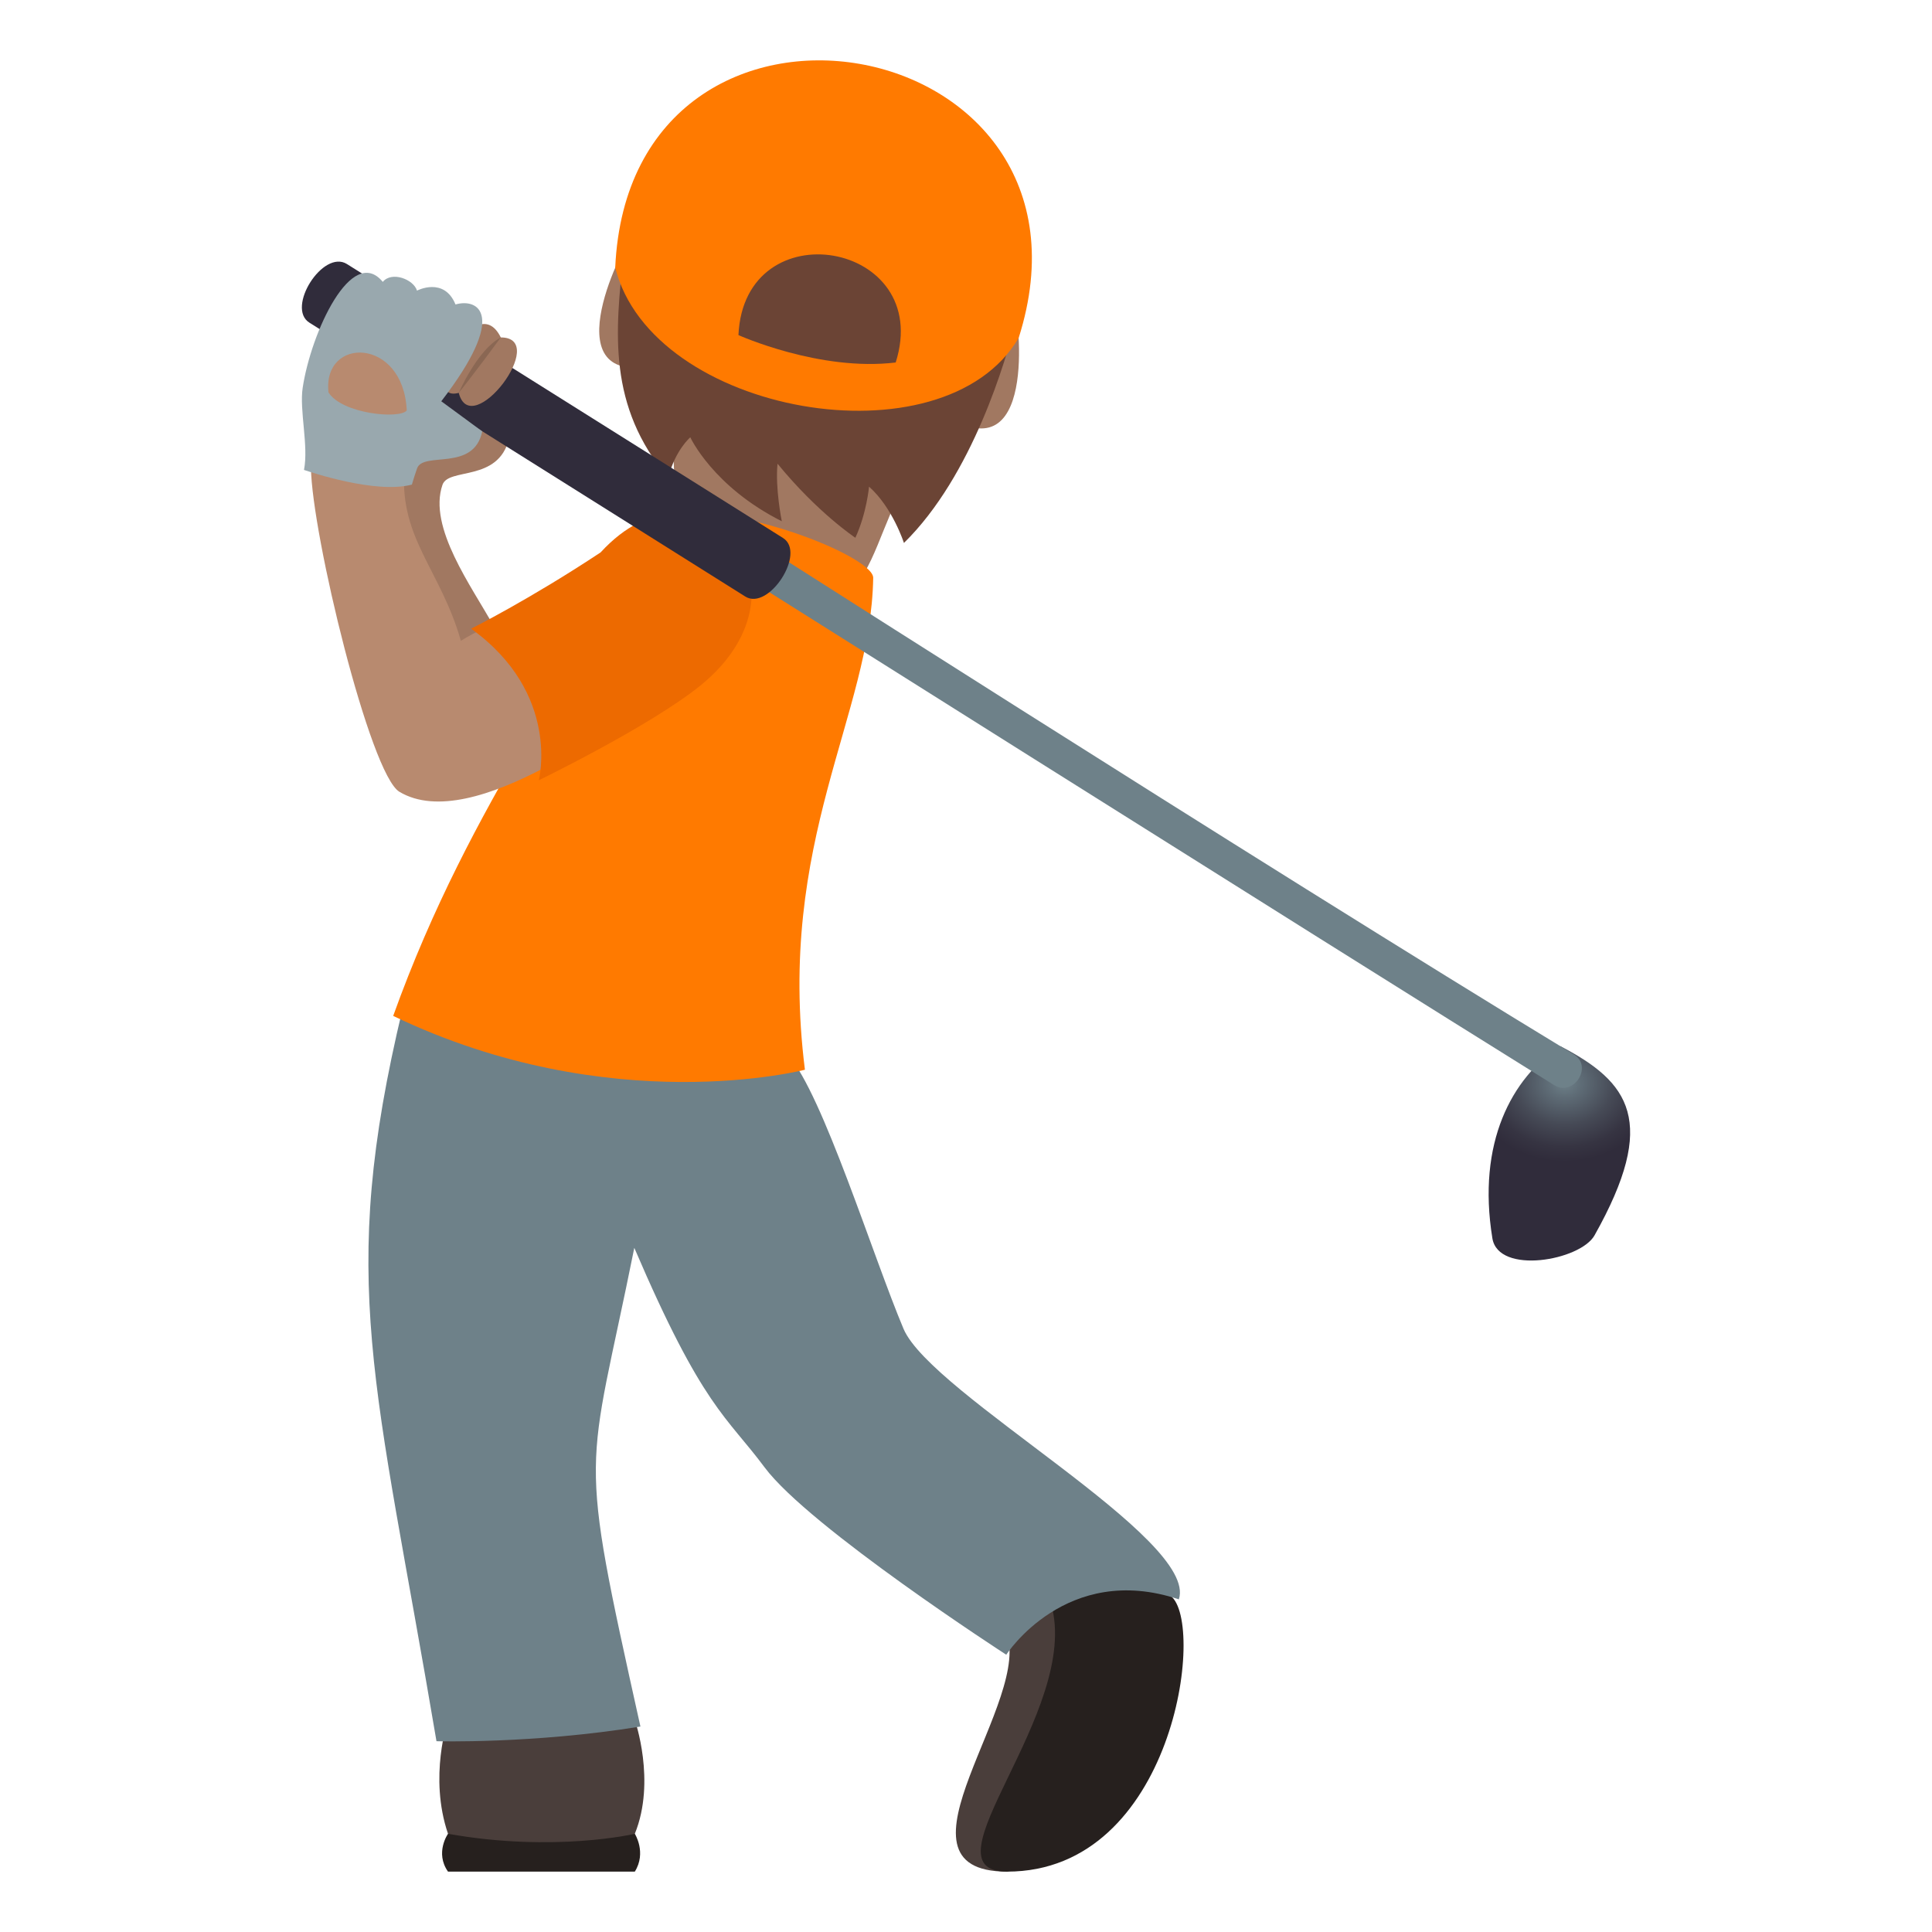 <?xml version="1.0" encoding="utf-8"?>
<!-- Generator: Adobe Illustrator 15.0.0, SVG Export Plug-In . SVG Version: 6.00 Build 0)  -->
<!DOCTYPE svg PUBLIC "-//W3C//DTD SVG 1.1//EN" "http://www.w3.org/Graphics/SVG/1.1/DTD/svg11.dtd">
<svg version="1.1" id="Layer_1" xmlns:x="http://ns.adobe.com/Extensibility/1.0/" xmlns:i="http://ns.adobe.com/AdobeIllustrator/10.0/" xmlns:graph="http://ns.adobe.com/Graphs/1.0/"
	 xmlns="http://www.w3.org/2000/svg" xmlns:xlink="http://www.w3.org/1999/xlink" xmlns:a="http://ns.adobe.com/AdobeSVGViewerExtensions/3.0/"
	 x="0px" y="0px" width="64px" height="64px" viewBox="0 0 64 64" enable-background="new 0 0 64 64" xml:space="preserve">
<path fill="#26201E" d="M21.029,60.746c0,0,0.396,0.623,0,1.254h-6.188c-0.443-0.627,0-1.254,0-1.254H21.029z"/>
<path fill="#A17861" d="M21.583,12.18c2.041,5.063-1.268,6.449,3.434,8.412c4.99-0.105,3.102-3.156,6.484-6.672
	C30.001,11.973,24.755,10.963,21.583,12.18z"/>
<path fill="#A17861" d="M33.598,10.287c0,0-2.836,3.211-1.899,3.68C34.516,15.379,33.635,9.68,33.598,10.287z"/>
<path fill="#A17861" d="M20.832,8.061c0,0,1.555,3.977,0.512,4.1C18.21,12.535,21.009,7.477,20.832,8.061z"/>
<path fill="#6B4435" d="M20.664,8.381c-0.295,2.635-0.531,5.074,1.469,7.449c0.234-0.922,0.734-1.344,0.734-1.344
	s0.75,1.635,3.031,2.781c0,0-0.223-1.092-0.141-1.906c1.327,1.625,2.578,2.453,2.578,2.453c0.375-0.813,0.453-1.693,0.453-1.693
	c0.781,0.693,1.156,1.865,1.156,1.865c2.281-2.234,3.394-6.104,3.7-7.342C34.67,6.488,21.138,4.127,20.664,8.381z"/>
<radialGradient id="SVGID_1_" cx="52.359" cy="35.877" r="3.101" gradientTransform="matrix(1.006 0 0 0.84 -0.845 5.738)" gradientUnits="userSpaceOnUse">
	<stop  offset="0" style="stop-color:#6E8189"/>
	<stop  offset="0.173" style="stop-color:#5F6D77"/>
	<stop  offset="0.525" style="stop-color:#464A56"/>
	<stop  offset="0.814" style="stop-color:#363442"/>
	<stop  offset="1" style="stop-color:#302C3B"/>
	<a:midPointStop  offset="0" style="stop-color:#6E8189"/>
	<a:midPointStop  offset="0.388" style="stop-color:#6E8189"/>
	<a:midPointStop  offset="1" style="stop-color:#302C3B"/>
</radialGradient>
<path fill="url(#SVGID_1_)" d="M52.82,40.924c-0.469,0.832-3.184,1.316-3.383,0.096c-0.516-3.17,0.645-5.314,2.246-6.367
	C53.979,35.842,54.945,37.146,52.82,40.924z"/>
<path fill="#A17861" d="M16.859,14.541c0.322-1.275-1.271-1.809-1.691-0.623c-3.371-0.115-2.734,2.395-3.299,2.662
	c0.512,3.166,1.941,8.549,2.736,9.023c2.432,1.447,2.549-3.412,1.754-4.852c-0.725-1.314-2.189-3.281-1.701-4.691
	C14.859,15.479,16.5,15.977,16.859,14.541z"/>
<path fill="#4A3E3B" d="M21.029,56.977c0,0,0.711,2.023,0,3.77c0,0-2.654,0.627-6.188,0c-0.646-1.895,0-3.77,0-3.77H21.029z"/>
<path fill="#4A3E3B" d="M38.779,52.865c0.385,1.109-1.115,8.25-5.418,9.135c-4.26,0,0.969-5.764-0.053-7.986
	C33.309,54.014,34.912,50.232,38.779,52.865z"/>
<path fill="#26201E" d="M38.779,52.865C39.953,53.762,38.889,62,33.361,62c-2.907,0,2.473-5.311,1.459-8.863
	C34.82,53.137,34.912,50.232,38.779,52.865z"/>
<path fill="#6E8189" d="M26.119,34.969c-3.021-1.824-12.783-1.551-12.783-1.551c-2.17,9.059-0.9,12.277,1.123,24.262
	c0,0,3.191,0.092,6.756-0.486c-2.109-9.486-1.76-8.111-0.203-15.857c2.27,5.299,3.057,5.576,4.316,7.271
	c1.482,1.986,8.006,6.207,8.006,6.207s1.984-3.082,5.717-1.834c0.666-2.008-8.194-6.785-9.12-8.961
	C28.912,41.602,27.253,36.248,26.119,34.969z"/>
<path fill="#FF7A00" d="M26.664,35.436c0,0-6.434,1.678-13.639-1.783c2.607-7.266,6.33-11.59,8.309-16.342
	c1.908-1.141,7.592,1.037,7.592,1.828C28.853,23.693,25.708,27.844,26.664,35.436z"/>
<path fill="#B88A6F" d="M10.3,15.488c-0.002-0.229,2.383,0.338,3.092,0.137c-0.137,2.23,1.209,3.27,1.875,5.602
	c3.982-2.467,8.932,0.123,7.27,1.273c-1.918,1.34-6.875,5.178-9.305,3.73C12.257,25.65,10.33,17.709,10.3,15.488z"/>
<path fill="#ED6A00" d="M23.212,22.701c4.037-3.279-0.006-8.012-3.316-4.402c-2.355,1.561-4.289,2.527-4.289,2.527
	c2.986,2.15,2.242,5.021,2.242,5.021S21.552,24.049,23.212,22.701z"/>
<path fill="#6E8189" d="M52.131,34.926c0.654,0.395-0.002,1.422-0.65,1.018c-7.689-4.783-28.926-18.172-28.926-18.172l0.648-1.018
	C23.203,16.754,41.814,28.664,52.131,34.926z"/>
<path fill="#302C3B" d="M11.492,8.746l14.441,9.072c0.791,0.486-0.469,2.43-1.244,1.943L10.25,10.689
	C9.468,10.199,10.699,8.252,11.492,8.746z"/>
<path fill="#A17861" d="M15.197,13.014c0.41,1.619,3.035-1.836,1.393-1.836C15.728,9.438,13.81,13.391,15.197,13.014z"/>
<path fill="#8A6753" d="M15.197,13.014c0,0,0.582-0.727,1.393-1.836C15.81,11.586,15.197,13.014,15.197,13.014z"/>
<path fill="#99A8AE" d="M13.816,15.516c-0.061,0.168-0.117,0.355-0.172,0.537c-1.201,0.318-3.373-0.42-3.574-0.486
	c0.158-0.803-0.158-1.975-0.043-2.723c0.279-1.846,1.627-4.75,2.654-3.506c0.291-0.361,1.016-0.09,1.133,0.289
	c0,0,0.896-0.469,1.275,0.459c0.734-0.213,1.762,0.309-0.471,3.207l1.357,0.996C15.691,15.641,14.025,14.938,13.816,15.516z"/>
<path fill="#B88A6F" d="M10.882,13c-0.207-1.859,2.48-1.84,2.592,0.596C13.25,13.891,11.337,13.717,10.882,13z"/>
<path fill="#FF7A00" d="M33.746,11.191C37.014,0.887,20.873-1.928,20.38,8.861C21.583,13.732,31.259,15.434,33.746,11.191z"/>
<path fill="#6B4435" d="M29.671,12.008c1.273-4.016-5.018-5.111-5.209-0.908C24.462,11.1,27.152,12.314,29.671,12.008z"/>
</svg>

